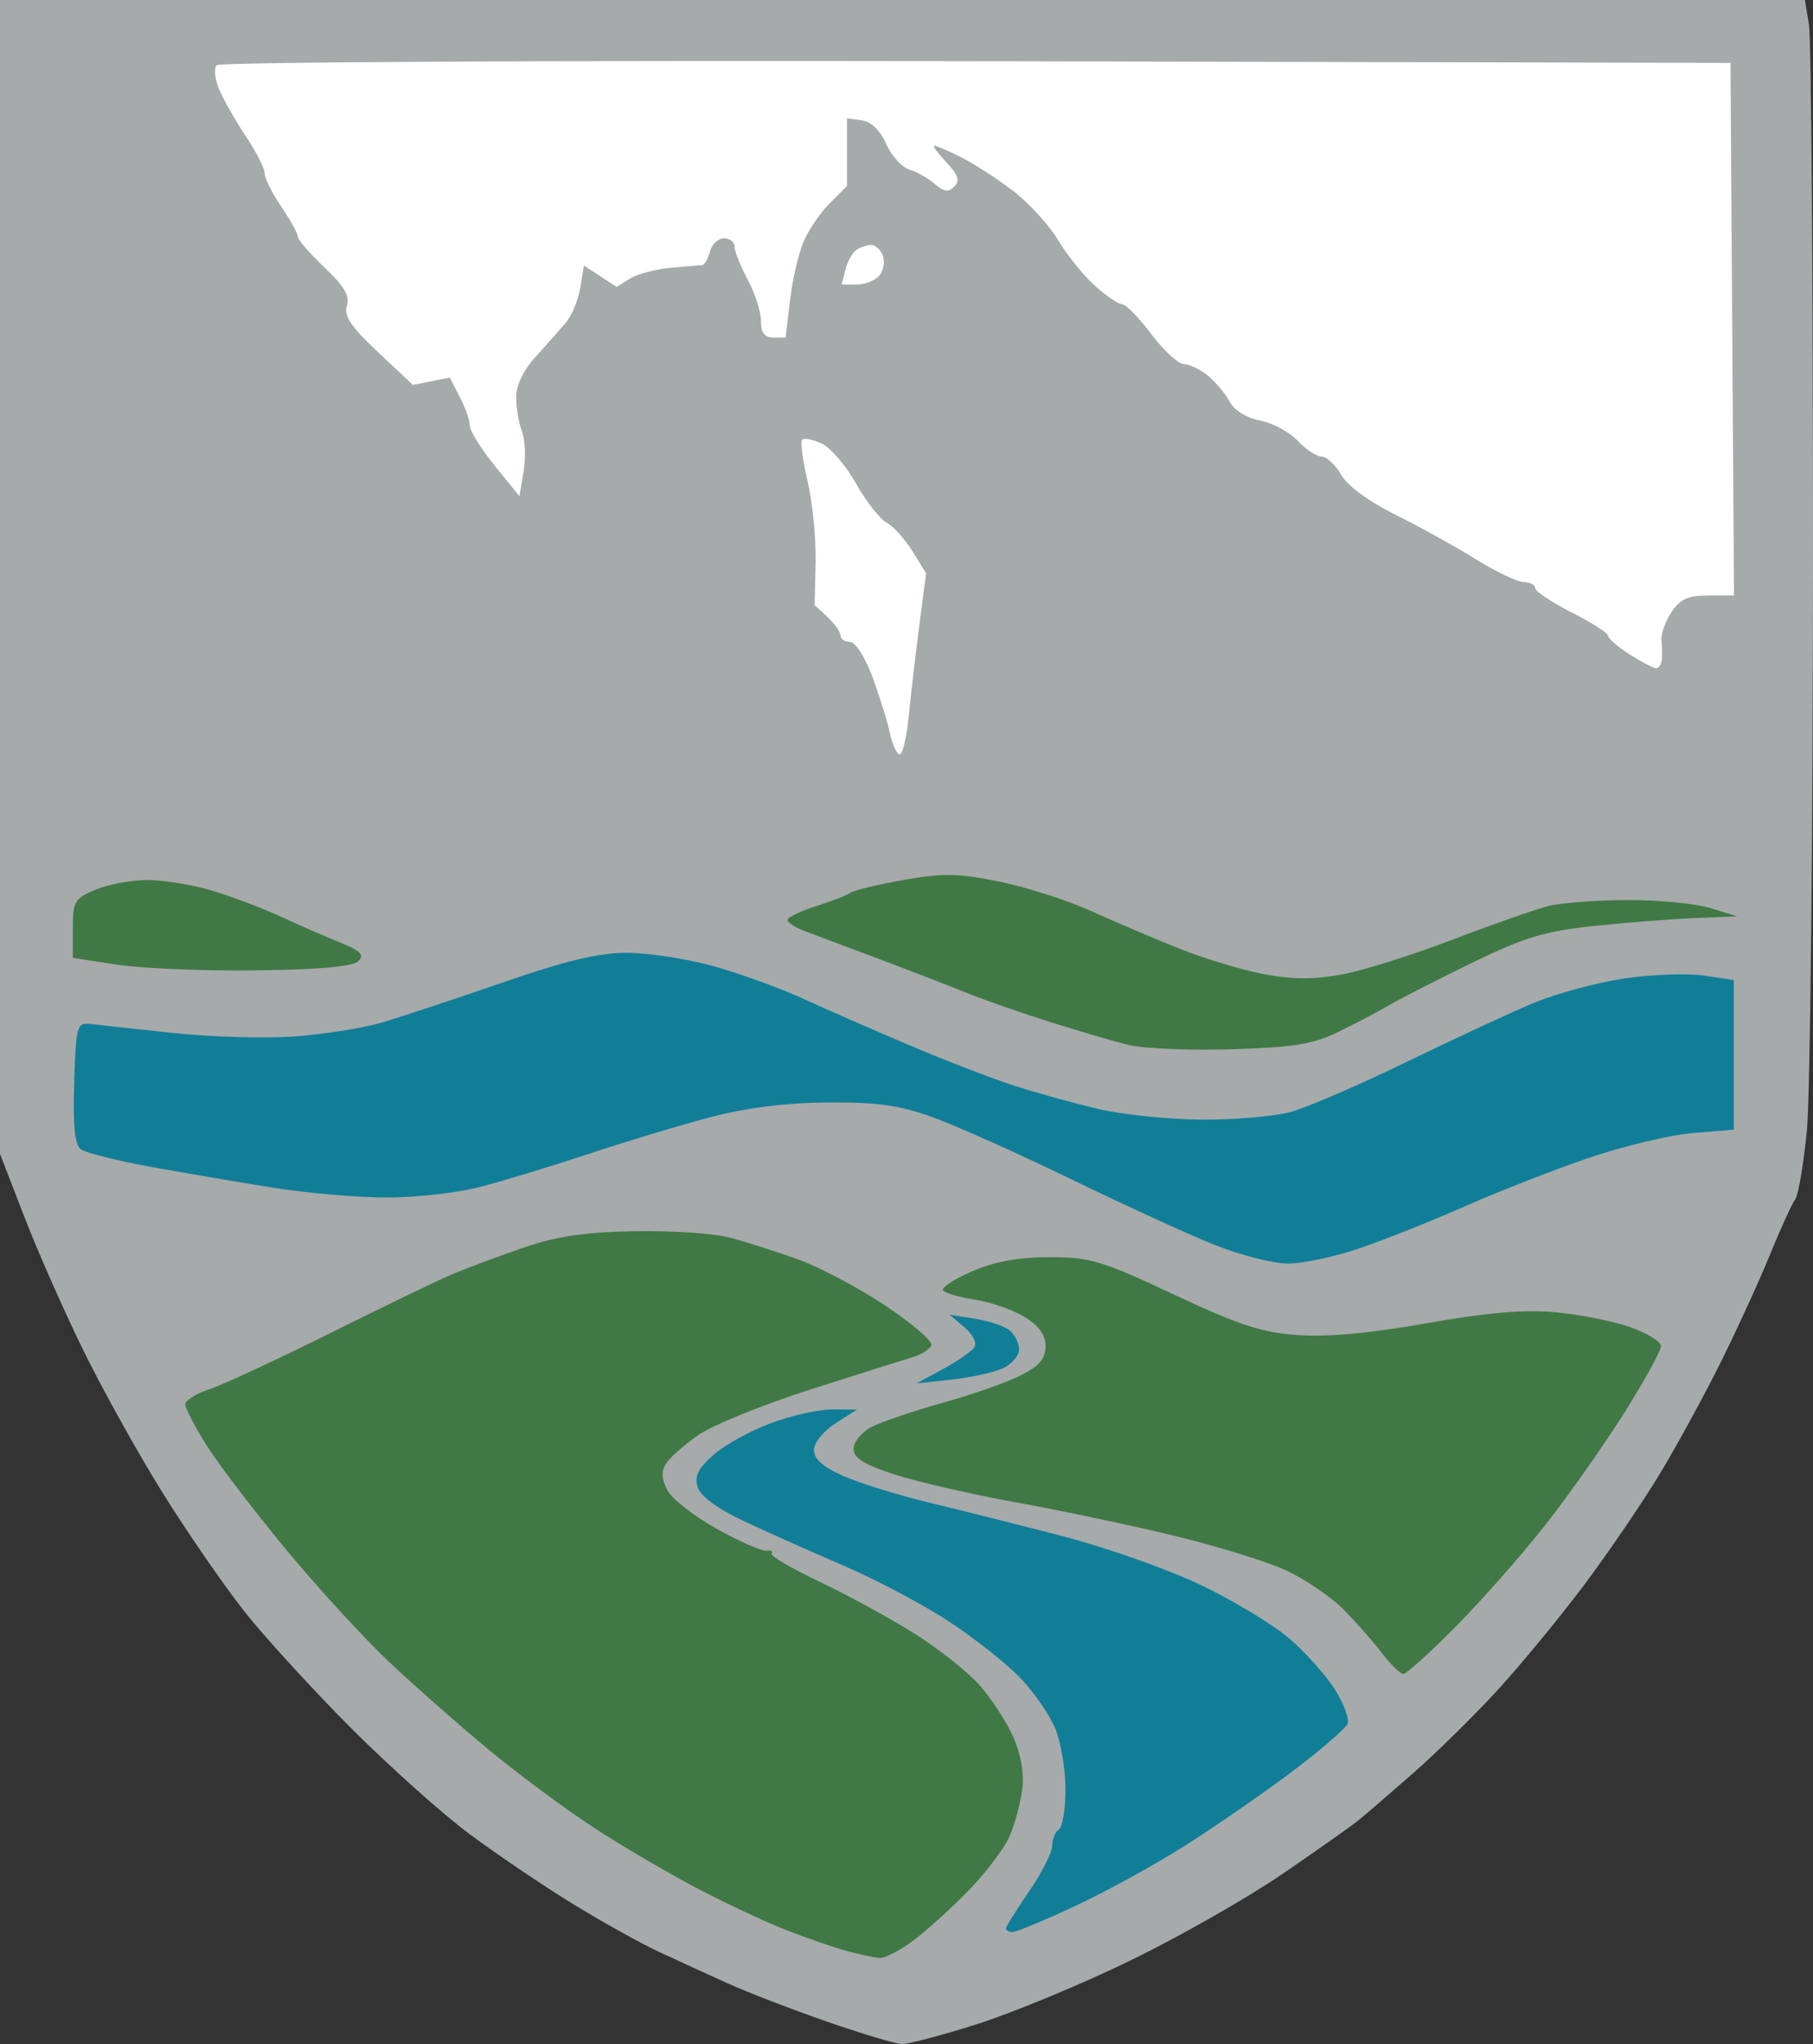<?xml version="1.0" encoding="UTF-8" standalone="no"?>
<svg
   xmlns:dc="http://purl.org/dc/elements/1.1/"
   xmlns:cc="http://creativecommons.org/ns#"
   xmlns:rdf="http://www.w3.org/1999/02/22-rdf-syntax-ns#"
   xmlns:svg="http://www.w3.org/2000/svg"
   xmlns="http://www.w3.org/2000/svg"
   id="svg8"
   version="1.1"
   viewBox="0 0 72.486 81.736"
   height="81.736mm"
   width="72.486mm">
  <rect x="0" y="0" width="72.486" height="81.736" fill="#333333" stroke="none"/>
  <defs
     id="defs2" />
  <g
     transform="translate(57.301,-116.535)"
     id="layer3" />
  <g
     transform="translate(57.301,-116.535)"
     id="layer2" />
  <g
     transform="translate(57.301,-116.535)"
     id="layer1">
    <g
       id="g1004">
      <rect
         style="opacity:1;vector-effect:none;fill:#ffffff;fill-opacity:1;fill-rule:evenodd;stroke:none;stroke-width:2;stroke-linecap:round;stroke-linejoin:miter;stroke-miterlimit:4;stroke-dasharray:none;stroke-dashoffset:0;stroke-opacity:1;paint-order:fill markers stroke"
         id="rect990"
         width="67.507"
         height="30.597"
         x="-53.71"
         y="117.858" />
      <path
         style="fill:#a6aaab;fill-opacity:1;stroke-width:0.265"
         d="m -21.255,198.271 c -0.253,-0.011 -1.591,-0.413 -2.973,-0.892 -1.382,-0.48 -3.168,-1.168 -3.969,-1.529 -0.8,-0.361 -2.051,-0.935 -2.778,-1.274 -0.728,-0.339 -2.275,-1.202 -3.44,-1.918 -1.164,-0.715 -3.01,-1.963 -4.101,-2.773 -1.091,-0.81 -3.24,-2.732 -4.774,-4.272 -1.534,-1.54 -3.447,-3.633 -4.25,-4.652 -0.803,-1.019 -2.251,-3.118 -3.218,-4.664 -0.967,-1.547 -2.395,-4.106 -3.174,-5.689 -0.779,-1.582 -1.855,-4.013 -2.392,-5.403 l -0.977,-2.527 v -23.072 -23.072 h 36.081 36.081 l 0.164,0.992 c 0.09,0.546 0.162,10.16 0.16,21.365 -0.002,11.205 -0.112,21.481 -0.243,22.836 -0.131,1.355 -0.344,2.605 -0.473,2.778 -0.129,0.173 -0.574,1.148 -0.99,2.167 -0.415,1.019 -1.284,2.924 -1.931,4.233 -0.646,1.31 -1.75,3.338 -2.452,4.507 -0.702,1.169 -2.088,3.205 -3.08,4.526 -0.992,1.32 -2.558,3.221 -3.482,4.225 -0.923,1.003 -2.425,2.479 -3.338,3.28 -0.912,0.8 -1.898,1.65 -2.191,1.887 -0.293,0.238 -1.674,1.212 -3.071,2.166 -1.396,0.953 -4.12,2.502 -6.052,3.442 -1.932,0.939 -4.676,2.078 -6.096,2.531 -1.421,0.452 -2.79,0.814 -3.043,0.803 z m -0.074,-51.574 c 0.116,0 0.278,-0.685 0.36,-1.521 0.081,-0.837 0.271,-2.465 0.421,-3.619 l 0.273,-2.098 -0.545,-0.882 c -0.3,-0.485 -0.766,-1.001 -1.036,-1.145 -0.27,-0.145 -0.821,-0.85 -1.225,-1.568 -0.404,-0.718 -1.021,-1.436 -1.371,-1.596 -0.351,-0.16 -0.701,-0.227 -0.778,-0.15 -0.077,0.077 0.021,0.826 0.218,1.664 0.197,0.838 0.341,2.293 0.32,3.235 l -0.039,1.712 0.517,0.481 c 0.284,0.265 0.517,0.596 0.517,0.736 0,0.14 0.17,0.254 0.378,0.254 0.214,0 0.602,0.603 0.894,1.389 0.284,0.764 0.599,1.776 0.701,2.249 0.102,0.473 0.281,0.86 0.397,0.86 z m 30.239,-3.444 c 0.109,0.002 0.212,-0.144 0.229,-0.326 0.017,-0.182 0.01,-0.533 -0.015,-0.781 -0.025,-0.248 0.154,-0.754 0.397,-1.124 0.348,-0.532 0.66,-0.674 1.473,-0.674 h 1.031 l -0.069,-10.649 -0.069,-10.649 -30.148,-0.067 c -16.581,-0.037 -30.25,0.034 -30.374,0.158 -0.124,0.124 -0.076,0.57 0.106,0.993 0.183,0.422 0.665,1.266 1.071,1.874 0.406,0.608 0.739,1.265 0.739,1.46 0,0.195 0.298,0.792 0.661,1.327 0.364,0.535 0.661,1.074 0.661,1.198 0,0.123 0.48,0.679 1.067,1.235 0.795,0.753 1.024,1.145 0.899,1.537 -0.128,0.404 0.16,0.834 1.236,1.844 l 1.403,1.318 0.737,-0.147 0.737,-0.147 0.4,0.773 c 0.22,0.425 0.4,0.941 0.4,1.147 0,0.205 0.446,0.925 0.992,1.6 l 0.992,1.226 0.167,-0.99 c 0.092,-0.544 0.062,-1.266 -0.066,-1.604 -0.128,-0.338 -0.233,-0.954 -0.233,-1.37 0,-0.464 0.296,-1.082 0.766,-1.598 0.421,-0.463 0.966,-1.077 1.21,-1.363 0.245,-0.287 0.51,-0.922 0.589,-1.412 l 0.145,-0.891 0.655,0.429 0.655,0.429 0.539,-0.336 c 0.296,-0.185 1.029,-0.379 1.628,-0.431 0.599,-0.052 1.164,-0.101 1.257,-0.108 0.092,-0.007 0.23,-0.251 0.306,-0.542 0.076,-0.291 0.328,-0.529 0.56,-0.529 0.232,0 0.422,0.151 0.422,0.335 0,0.184 0.238,0.779 0.529,1.322 0.291,0.543 0.529,1.285 0.529,1.65 0,0.47 0.143,0.662 0.493,0.662 h 0.493 l 0.173,-1.475 c 0.095,-0.811 0.336,-1.863 0.534,-2.337 0.198,-0.474 0.672,-1.175 1.054,-1.556 l 0.693,-0.693 v -1.353 -1.353 l 0.595,0.085 c 0.373,0.053 0.736,0.404 0.972,0.941 0.207,0.471 0.624,0.932 0.926,1.023 0.302,0.092 0.76,0.352 1.018,0.579 0.357,0.313 0.543,0.338 0.777,0.104 0.234,-0.234 0.158,-0.467 -0.317,-0.973 -0.344,-0.366 -0.563,-0.665 -0.487,-0.665 0.076,0 0.543,0.199 1.038,0.443 0.495,0.244 1.43,0.844 2.076,1.333 0.647,0.49 1.467,1.378 1.823,1.975 0.356,0.597 1.017,1.422 1.47,1.834 0.453,0.412 0.95,0.753 1.105,0.757 0.155,0.004 0.683,0.544 1.174,1.198 0.491,0.655 1.078,1.195 1.306,1.199 0.228,0.005 0.664,0.218 0.97,0.474 0.306,0.256 0.694,0.723 0.863,1.038 0.182,0.34 0.673,0.642 1.207,0.742 0.495,0.093 1.169,0.455 1.498,0.805 0.329,0.35 0.761,0.636 0.961,0.636 0.2,0 0.551,0.327 0.781,0.728 0.252,0.44 1.111,1.072 2.171,1.598 0.964,0.479 2.408,1.278 3.208,1.776 0.8,0.498 1.664,0.91 1.918,0.916 0.255,0.006 0.463,0.115 0.463,0.243 0,0.128 0.655,0.564 1.455,0.969 0.8,0.405 1.455,0.824 1.455,0.932 0,0.107 0.387,0.443 0.86,0.746 0.473,0.303 0.949,0.553 1.058,0.555 z m -31.956,-15.341 c 0.332,0 0.74,-0.164 0.906,-0.363 0.166,-0.2 0.227,-0.557 0.136,-0.794 -0.091,-0.237 -0.301,-0.429 -0.468,-0.426 -0.166,0.002 -0.432,0.091 -0.59,0.198 -0.158,0.107 -0.355,0.462 -0.438,0.79 l -0.15,0.595 z"
         id="path988" />
      <path
         style="fill:#407945;fill-opacity:1;stroke-width:0.265"
         d="m -22.137,194.828 c -0.205,-0.013 -0.789,-0.137 -1.298,-0.276 -0.509,-0.138 -1.581,-0.506 -2.381,-0.816 -0.8,-0.31 -2.408,-1.061 -3.572,-1.669 -1.164,-0.608 -3.043,-1.711 -4.176,-2.451 -1.133,-0.74 -3.019,-2.14 -4.193,-3.111 -1.173,-0.971 -2.964,-2.549 -3.98,-3.507 -1.016,-0.958 -2.886,-2.999 -4.155,-4.535 -1.269,-1.536 -2.689,-3.399 -3.154,-4.139 -0.466,-0.74 -0.847,-1.475 -0.847,-1.633 0,-0.158 0.438,-0.432 0.974,-0.608 0.536,-0.177 2.708,-1.187 4.829,-2.244 2.12,-1.057 4.331,-2.123 4.913,-2.368 0.582,-0.245 1.851,-0.717 2.82,-1.049 1.31,-0.449 2.442,-0.617 4.415,-0.653 1.459,-0.027 3.167,0.085 3.795,0.249 0.628,0.164 1.856,0.555 2.729,0.868 0.873,0.313 2.456,1.15 3.519,1.861 1.062,0.71 1.888,1.42 1.836,1.578 -0.052,0.158 -0.386,0.372 -0.74,0.477 -0.355,0.105 -2.193,0.686 -4.085,1.292 -1.892,0.606 -3.904,1.421 -4.472,1.811 -0.568,0.39 -1.158,0.91 -1.311,1.155 -0.2,0.32 -0.184,0.623 0.057,1.073 0.185,0.345 1.072,1.037 1.972,1.539 0.9,0.501 1.793,0.894 1.985,0.872 0.192,-0.022 0.282,0.027 0.2,0.109 -0.082,0.082 0.784,0.591 1.924,1.133 1.14,0.541 2.859,1.481 3.82,2.088 0.961,0.607 2.129,1.538 2.595,2.068 0.466,0.53 1.065,1.457 1.331,2.059 0.305,0.69 0.438,1.456 0.359,2.071 -0.069,0.537 -0.291,1.373 -0.494,1.859 -0.203,0.486 -0.947,1.476 -1.654,2.201 -0.707,0.725 -1.713,1.634 -2.236,2.021 -0.523,0.387 -1.118,0.692 -1.323,0.679 z"
         id="path986" />
      <path
         style="fill:#117e98;fill-opacity:1;stroke-width:0.265"
         d="m -16.814,193.794 c -0.149,0 -0.27,-0.062 -0.27,-0.139 0,-0.076 0.417,-0.744 0.926,-1.485 0.509,-0.74 0.926,-1.564 0.926,-1.83 0,-0.266 0.119,-0.557 0.265,-0.647 0.146,-0.09 0.265,-0.815 0.265,-1.612 0,-0.796 -0.184,-1.891 -0.41,-2.432 -0.225,-0.541 -0.85,-1.445 -1.389,-2.01 -0.539,-0.564 -1.814,-1.576 -2.835,-2.249 -1.02,-0.673 -2.925,-1.683 -4.233,-2.246 -1.308,-0.563 -3.115,-1.37 -4.017,-1.795 -1.035,-0.488 -1.705,-0.983 -1.82,-1.343 -0.138,-0.433 0.011,-0.742 0.617,-1.284 0.439,-0.392 1.471,-0.965 2.293,-1.272 0.822,-0.308 1.937,-0.557 2.477,-0.555 l 0.982,0.004 -0.86,0.551 c -0.49,0.314 -0.86,0.774 -0.86,1.069 0,0.358 0.361,0.678 1.173,1.037 0.645,0.285 2.163,0.758 3.373,1.05 1.21,0.292 3.629,0.9 5.375,1.352 1.746,0.452 4.247,1.335 5.556,1.963 1.31,0.628 2.904,1.594 3.544,2.148 0.639,0.553 1.451,1.464 1.805,2.024 0.353,0.56 0.583,1.174 0.51,1.364 -0.073,0.191 -1.064,1.048 -2.202,1.906 -1.138,0.858 -3.058,2.188 -4.268,2.956 -1.21,0.768 -3.201,1.864 -4.426,2.435 -1.225,0.571 -2.349,1.038 -2.497,1.038 z"
         id="path984" />
      <path
         style="fill:#407945;fill-opacity:1;stroke-width:0.265"
         d="m -1.191,183.475 c -0.121,0 -0.516,-0.387 -0.877,-0.86 -0.361,-0.473 -1.06,-1.262 -1.553,-1.754 -0.493,-0.491 -1.508,-1.179 -2.255,-1.527 -0.747,-0.348 -2.771,-0.975 -4.498,-1.392 -1.727,-0.417 -4.568,-1.017 -6.314,-1.332 -1.746,-0.315 -3.919,-0.814 -4.829,-1.109 -1.257,-0.408 -1.654,-0.656 -1.654,-1.037 0,-0.279 0.322,-0.666 0.728,-0.874 0.4,-0.205 1.68,-0.639 2.844,-0.963 1.164,-0.324 2.563,-0.817 3.109,-1.094 0.747,-0.379 0.992,-0.667 0.992,-1.164 0,-0.46 -0.259,-0.817 -0.851,-1.178 -0.468,-0.285 -1.363,-0.594 -1.988,-0.688 -0.625,-0.094 -1.193,-0.262 -1.262,-0.373 -0.069,-0.112 0.461,-0.455 1.177,-0.763 0.899,-0.387 1.856,-0.56 3.089,-0.56 1.62,0 2.085,0.14 4.969,1.495 2.597,1.22 3.507,1.518 4.951,1.621 1.18,0.084 2.891,-0.073 5.138,-0.472 2.379,-0.422 3.884,-0.553 5.119,-0.445 0.963,0.085 2.316,0.35 3.007,0.589 0.691,0.24 1.257,0.585 1.257,0.767 0,0.182 -0.654,1.374 -1.454,2.647 -0.8,1.274 -2.214,3.286 -3.144,4.472 -0.93,1.186 -2.543,3.02 -3.586,4.075 -1.043,1.055 -1.995,1.918 -2.116,1.918 z"
         id="path982" />
      <path
         style="fill:#117e98;fill-opacity:1;stroke-width:0.265"
         d="m -19.257,171.702 -1.4,0.155 1.058,-0.577 c 0.582,-0.318 1.147,-0.71 1.255,-0.872 0.111,-0.166 -0.062,-0.513 -0.397,-0.797 l -0.594,-0.502 1.016,0.159 c 0.559,0.087 1.184,0.298 1.389,0.469 0.205,0.17 0.373,0.514 0.373,0.764 0,0.25 -0.293,0.588 -0.651,0.751 -0.358,0.163 -1.281,0.366 -2.051,0.451 z"
         id="path980" />
      <path
         style="fill:#117e98;fill-opacity:1;stroke-width:0.265"
         d="m -5.82,167.062 c -0.593,-0.005 -1.912,-0.343 -2.93,-0.75 -1.019,-0.408 -3.599,-1.59 -5.733,-2.627 -2.135,-1.037 -4.635,-2.155 -5.556,-2.485 -1.32,-0.472 -2.209,-0.595 -4.189,-0.579 -1.669,0.013 -3.24,0.212 -4.675,0.59 -1.189,0.313 -3.391,0.978 -4.895,1.477 -1.503,0.499 -3.465,1.095 -4.359,1.323 -0.894,0.228 -2.561,0.413 -3.704,0.41 -1.143,-0.003 -3.15,-0.175 -4.46,-0.383 -1.31,-0.208 -3.512,-0.582 -4.895,-0.832 -1.382,-0.25 -2.667,-0.572 -2.854,-0.716 -0.244,-0.187 -0.319,-0.945 -0.265,-2.669 0.07,-2.23 0.114,-2.403 0.605,-2.344 0.291,0.035 1.779,0.197 3.307,0.361 1.528,0.164 3.731,0.228 4.895,0.142 1.164,-0.086 2.712,-0.329 3.44,-0.54 0.728,-0.211 2.895,-0.928 4.816,-1.593 2.593,-0.899 3.89,-1.21 5.032,-1.21 0.847,0 2.395,0.237 3.441,0.527 1.046,0.29 2.651,0.87 3.567,1.289 0.916,0.419 2.848,1.266 4.295,1.881 1.446,0.615 3.348,1.348 4.227,1.629 0.879,0.281 2.374,0.694 3.324,0.918 0.949,0.224 2.798,0.416 4.107,0.426 1.31,0.01 2.917,-0.127 3.572,-0.305 0.655,-0.177 2.738,-1.076 4.63,-1.997 1.892,-0.921 4.181,-1.983 5.087,-2.361 0.906,-0.378 2.54,-0.819 3.631,-0.982 1.091,-0.162 2.523,-0.214 3.181,-0.115 l 1.198,0.18 v 2.99 2.99 l -1.654,0.138 c -0.909,0.076 -2.785,0.525 -4.167,0.999 -1.382,0.473 -3.585,1.334 -4.895,1.914 -1.31,0.579 -3.206,1.337 -4.214,1.683 -1.008,0.347 -2.317,0.626 -2.91,0.621 z"
         id="path978" />
      <path
         style="fill:#407945;fill-opacity:1;stroke-width:0.265"
         d="m -8.089,158.494 c -1.673,0.048 -3.519,-0.031 -4.101,-0.175 -0.582,-0.145 -1.993,-0.558 -3.135,-0.919 -1.142,-0.361 -2.631,-0.88 -3.307,-1.155 -0.677,-0.274 -2.242,-0.879 -3.479,-1.345 -1.237,-0.465 -2.576,-0.968 -2.977,-1.117 -0.4,-0.149 -0.728,-0.356 -0.728,-0.461 0,-0.105 0.506,-0.35 1.124,-0.545 0.618,-0.195 1.244,-0.438 1.389,-0.541 0.146,-0.102 1.107,-0.334 2.137,-0.516 1.574,-0.277 2.185,-0.266 3.836,0.072 1.08,0.221 2.738,0.755 3.684,1.186 0.946,0.431 2.54,1.109 3.541,1.507 1.002,0.398 2.52,0.853 3.373,1.012 1.115,0.207 1.984,0.208 3.089,0.003 0.845,-0.157 2.84,-0.785 4.432,-1.395 1.592,-0.61 3.311,-1.214 3.821,-1.342 0.509,-0.128 1.938,-0.235 3.175,-0.237 1.237,-0.003 2.725,0.143 3.307,0.324 l 1.058,0.329 -1.72,0.07 c -0.946,0.038 -2.766,0.182 -4.044,0.318 -1.917,0.205 -2.753,0.457 -4.762,1.433 -1.341,0.652 -2.855,1.425 -3.364,1.719 -0.509,0.294 -1.462,0.793 -2.117,1.11 -0.963,0.465 -1.772,0.592 -4.233,0.663 z"
         id="path976" />
      <path
         style="fill:#407945;fill-opacity:1;stroke-width:0.265"
         d="m -47.058,155.338 c -2.068,0.026 -4.564,-0.075 -5.546,-0.226 l -1.786,-0.274 v -1.173 c 0,-1.089 0.066,-1.201 0.918,-1.557 0.505,-0.211 1.436,-0.383 2.069,-0.383 0.633,0 1.785,0.188 2.561,0.419 0.775,0.23 2.017,0.699 2.76,1.042 0.743,0.343 1.818,0.812 2.389,1.043 0.815,0.329 0.97,0.488 0.718,0.74 -0.217,0.217 -1.543,0.337 -4.082,0.369 z"
         id="path958" />
    </g>
  </g>
</svg>
